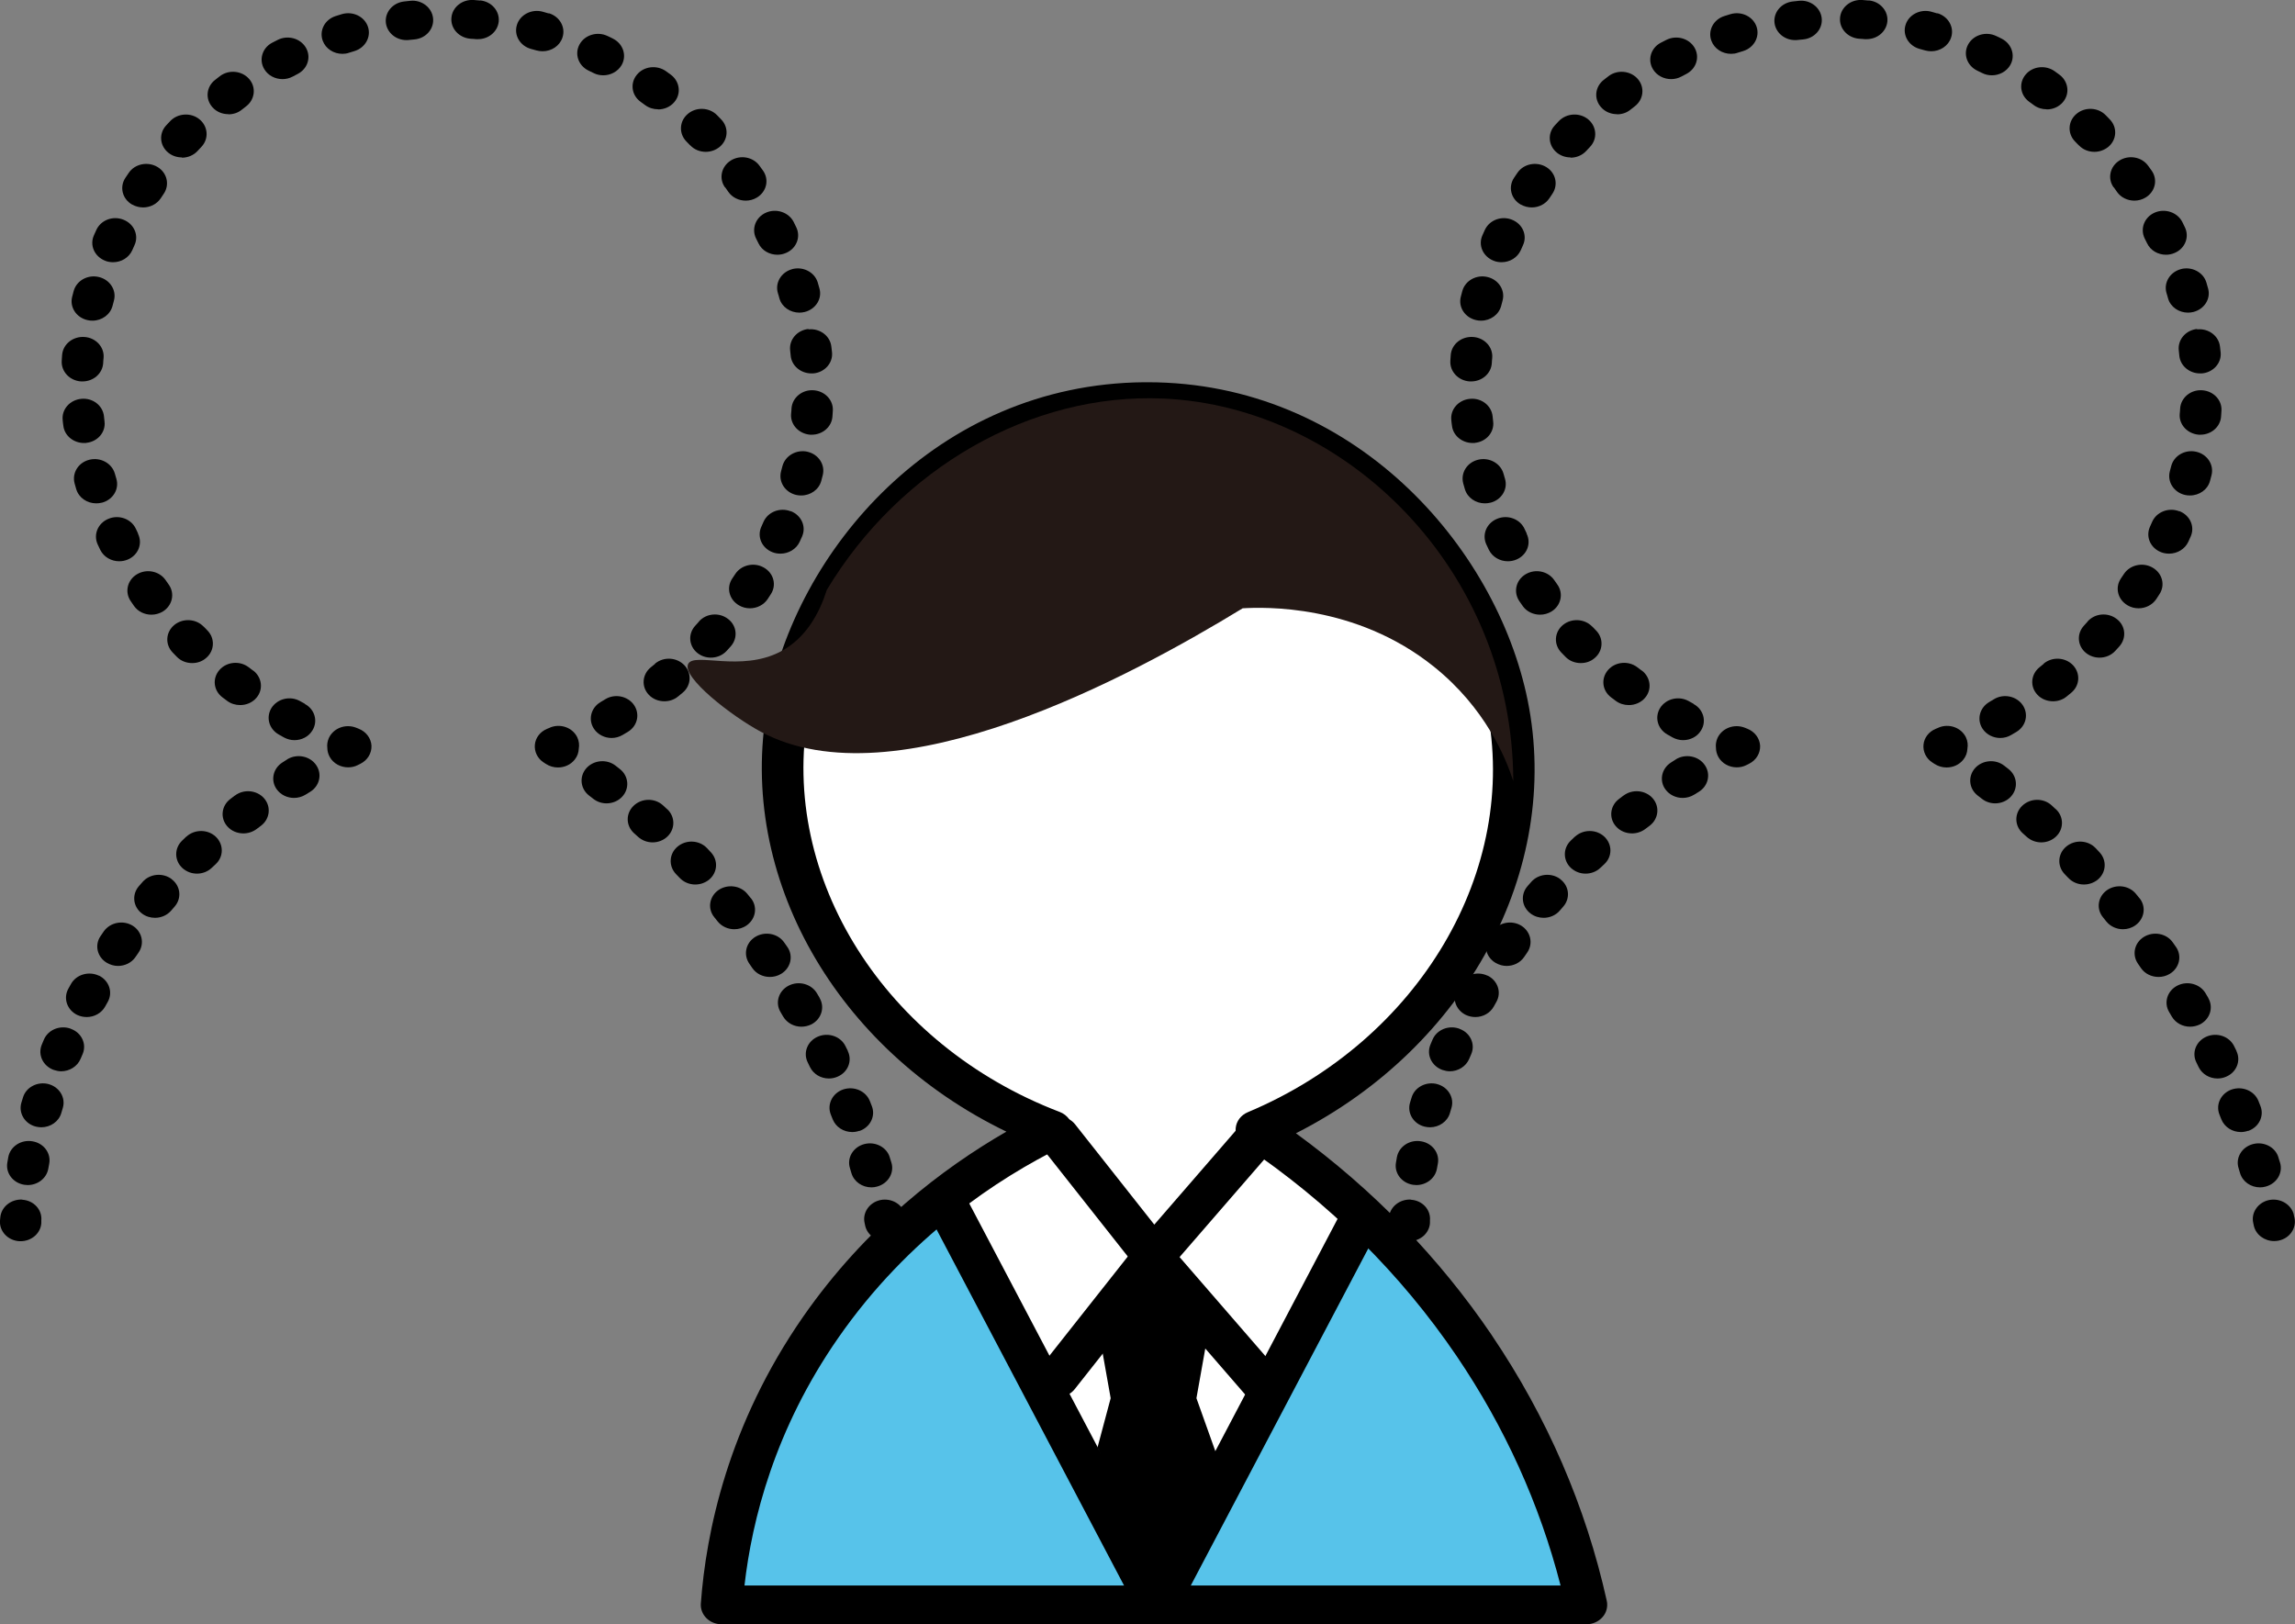 <?xml version="1.0" encoding="UTF-8"?>
<svg id="_レイヤー_2" data-name="レイヤー 2" xmlns="http://www.w3.org/2000/svg" viewBox="0 0 168.84 119.5">
  <rect x="0" y="0" width="168.84" height="119.5" fill="#808080" stroke="none"/>
  <defs>
    <style>
      .cls-1 {
        fill: #fff;
      }

      .cls-2 {
        fill: #57c3ea;
      }

      .cls-3 {
        fill: #231815;
      }
    </style>
  </defs>
  <g id="_レイヤー_1-2" data-name="レイヤー 1">
    <g>
      <g>
        <path class="cls-1" d="M92.44,83.11c13.48-5.66,20.99-18.82,18.46-31.32-2.27-11.21-12.69-22.37-26.71-22.24-13.96,.13-24.22,11.39-26.23,22.7-2.24,12.59,5.7,25.62,19.43,30.87-3.61,1.79-11.13,6.08-17,14.53-5.87,8.45-7.01,16.62-7.29,20.43h63.62c-1.01-4.56-3.2-11.6-8.26-19.07-5.44-8.03-11.86-13.09-16.03-15.89Z"/>
        <path class="cls-2" d="M100.15,88.79c-5.08,9.5-10.17,19-15.25,28.5-5.25-9.81-10.49-19.62-15.74-29.42-2.93,2.2-7.67,6.35-11.31,12.87-4.03,7.22-4.79,13.86-4.92,17.47h63.74c-.75-3.87-2.21-9.06-5.2-14.71-3.6-6.81-8.03-11.65-11.31-14.71Z"/>
        <path d="M109.76,98.24c-3.88-5.72-8.72-10.71-14.42-14.87,12.48-6.32,19.58-19.35,17.05-31.84-2.31-11.39-12.88-23.41-27.97-23.41-.09,0-.18,0-.26,0-15.27,.14-25.68,12.41-27.72,23.89-2.22,12.48,5.09,25.2,17.6,31.24-4.64,2.67-10.33,6.97-14.95,13.61-5.54,7.97-7.15,15.88-7.53,21.11-.03,.39,.12,.78,.41,1.07,.29,.29,.69,.45,1.12,.45h63.62c.46,0,.89-.19,1.19-.53,.29-.33,.4-.77,.31-1.19-1.55-6.97-4.4-13.54-8.46-19.54Zm-54.99,18.4c.55-4.83,2.23-11.51,6.9-18.22,5.18-7.45,11.79-11.75,16.43-14.04,.52-.26,.84-.78,.81-1.33-.03-.55-.4-1.04-.95-1.25-12.86-4.91-20.64-17.24-18.5-29.31,1.84-10.33,11.13-21.38,24.73-21.5,.08,0,.15,0,.23,0,13.44,0,22.89,10.83,24.96,21.08,2.42,11.95-4.97,24.46-17.58,29.75-.5,.21-.84,.65-.89,1.16-.06,.51,.18,1,.63,1.3,6.25,4.21,11.51,9.42,15.63,15.49,3.53,5.21,6.1,10.88,7.64,16.87H54.77Z"/>
      </g>
      <g>
        <path d="M100.89,88.19c-.76-.35-1.67-.06-2.05,.65l-13.68,25.99-14.17-26.9c-.37-.71-1.29-1-2.05-.65-.76,.35-1.07,1.2-.7,1.91l15.54,29.51c.26,.49,.79,.8,1.37,.8s1.11-.31,1.37-.8l15.06-28.6c.37-.71,.06-1.56-.7-1.91Z"/>
        <g>
          <path d="M93.89,82.01c-.66-.5-1.62-.4-2.15,.21l-6.82,7.87-5.82-7.37c-.5-.64-1.46-.77-2.14-.3-.68,.47-.82,1.36-.32,2l6.99,8.85c.28,.36,.72,.57,1.2,.58,.01,0,.02,0,.03,0,.46,0,.9-.19,1.19-.53l8.07-9.31c.53-.61,.43-1.51-.23-2.01Z"/>
          <path d="M86.01,91.6c-.3-.34-.75-.54-1.22-.53-.47,0-.91,.22-1.2,.58l-6.99,8.85c-.5,.63-.36,1.53,.32,2,.68,.47,1.64,.33,2.14-.3l5.82-7.37,6.82,7.87c.3,.35,.74,.53,1.19,.53,.34,0,.68-.1,.96-.32,.66-.5,.76-1.4,.23-2.01l-8.07-9.31Z"/>
        </g>
      </g>
      <path class="cls-3" d="M85.6,29.32c-9.77-.44-19.41,5.16-24.77,14.07-.54,1.7-1.52,3.55-3.4,4.54-2.94,1.54-6.35,.03-6.8,.91-.5,.97,3.19,3.84,5.34,4.99,9.88,5.3,27.2-4.04,35.45-9.08,1.53-.09,8.29-.33,14.04,4.27,3.83,3.06,5.32,6.75,5.87,8.44-.05-15.55-12.29-27.54-25.74-28.14Z"/>
      <path d="M89,97.41c-1.46-1.66-2.91-3.33-4.37-4.99-1.3,1.66-2.59,3.33-3.89,4.99,.32,1.82,.65,3.63,.97,5.45-.32,1.21-.65,2.42-.97,3.63,1.46,3.33,2.91,6.66,4.37,9.99,1.46-3.18,2.91-6.36,4.37-9.53-.49-1.36-.97-2.72-1.46-4.09,.32-1.82,.65-3.63,.97-5.45Z"/>
      <g>
        <g>
          <path d="M1.65,88.25c-.84-.05-1.57,.54-1.63,1.33l-.02,.21c-.06,.79,.58,1.47,1.42,1.52,.03,0,.07,0,.1,0,.8,0,1.47-.58,1.52-1.33v-.2c.07-.79-.56-1.47-1.4-1.52Z"/>
          <path d="M2.38,83.96c-.83-.14-1.62,.38-1.77,1.16l-.07,.4c-.14,.78,.42,1.51,1.25,1.64,.09,.01,.17,.02,.25,.02,.73,0,1.38-.49,1.51-1.19l.07-.38c.15-.78-.41-1.52-1.24-1.65Z"/>
          <path d="M7.28,71.78c-.75-.36-1.67-.09-2.06,.61l-.2,.36c-.38,.7-.08,1.56,.67,1.92,.22,.1,.46,.15,.69,.15,.56,0,1.09-.29,1.36-.78l.19-.34c.39-.7,.1-1.56-.65-1.93Z"/>
          <path d="M5.21,75.68c-.79-.29-1.67,.07-1.98,.8-.05,.13-.11,.26-.16,.38-.3,.74,.09,1.56,.88,1.85,.18,.06,.37,.1,.55,.1,.61,0,1.19-.35,1.43-.92,.05-.12,.1-.24,.15-.35,.31-.73-.07-1.56-.86-1.85Z"/>
          <path d="M9.76,68.1c-.7-.43-1.65-.25-2.12,.41l-.24,.35c-.46,.66-.25,1.55,.46,1.97,.26,.15,.54,.23,.82,.23,.5,0,1-.23,1.29-.66l.22-.32c.46-.66,.27-1.54-.43-1.98Z"/>
          <path d="M3.57,79.75c-.81-.21-1.66,.23-1.88,.99l-.12,.39c-.22,.76,.26,1.55,1.07,1.75,.13,.03,.27,.05,.4,.05,.67,0,1.29-.42,1.47-1.05l.11-.37c.23-.76-.25-1.55-1.06-1.76Z"/>
          <path d="M17.27,58.53l-.34,.26c-.65,.5-.74,1.41-.2,2.01,.3,.34,.74,.51,1.18,.51,.34,0,.69-.11,.98-.33l.32-.24c.65-.5,.75-1.4,.22-2.01-.53-.61-1.5-.7-2.15-.2Z"/>
          <path d="M21.14,55.86l-.36,.23c-.7,.44-.89,1.33-.42,1.98,.3,.41,.78,.63,1.27,.63,.29,0,.59-.08,.85-.24l.34-.21c.7-.43,.9-1.32,.43-1.98-.46-.66-1.41-.84-2.12-.41Z"/>
          <path d="M13.7,61.55l-.3,.29c-.59,.56-.58,1.47,.02,2.02,.3,.27,.68,.41,1.07,.41s.79-.14,1.09-.43l.29-.27c.6-.56,.59-1.46,0-2.02-.6-.56-1.56-.55-2.16,0Z"/>
          <path d="M12.64,64.68c-.65-.5-1.62-.41-2.15,.2-.09,.11-.18,.21-.28,.32-.53,.62-.42,1.52,.24,2.01,.28,.21,.62,.31,.95,.31,.45,0,.89-.18,1.2-.54,.08-.1,.17-.2,.25-.29,.53-.61,.44-1.51-.22-2.01Z"/>
          <path d="M26.39,53.61l-.2-.08c-.78-.3-1.67,.04-2,.77-.1,.23-.14,.48-.11,.71,0,.23,.06,.46,.18,.68,.27,.48,.8,.76,1.35,.76,.24,0,.49-.05,.72-.17l.18-.09c.53-.26,.84-.78,.82-1.33-.03-.55-.4-1.04-.94-1.25Z"/>
          <path d="M14.98,46.1c-.56-.59-1.53-.64-2.16-.12-.63,.52-.69,1.43-.12,2.02,.1,.11,.21,.21,.31,.32,.3,.31,.71,.46,1.13,.46,.37,0,.74-.12,1.03-.38,.62-.53,.66-1.44,.09-2.02-.09-.1-.19-.19-.28-.29Z"/>
          <path d="M12.41,43c-.08-.11-.15-.22-.23-.33-.46-.66-1.4-.85-2.11-.42-.71,.43-.91,1.31-.45,1.98,.08,.12,.17,.24,.25,.36,.29,.41,.78,.63,1.27,.63,.29,0,.59-.08,.85-.24,.7-.44,.89-1.33,.42-1.98Z"/>
          <path d="M10.16,39.25c-.06-.12-.12-.24-.17-.36-.34-.72-1.25-1.05-2.02-.72-.77,.32-1.12,1.16-.78,1.89,.06,.13,.13,.26,.19,.4,.26,.52,.81,.83,1.39,.83,.21,0,.43-.04,.64-.13,.77-.33,1.1-1.18,.74-1.9Z"/>
          <path d="M25.15,1.04c-.15,.04-.3,.09-.45,.14-.8,.25-1.23,1.06-.96,1.81,.22,.6,.81,.97,1.45,.97,.16,0,.33-.02,.49-.08,.13-.04,.26-.08,.39-.12,.8-.24,1.25-1.04,1-1.79-.25-.75-1.11-1.17-1.92-.93Z"/>
          <path d="M18.63,49.34c-.11-.08-.22-.16-.33-.25-.65-.5-1.61-.42-2.15,.19-.54,.61-.45,1.51,.2,2.01,.12,.09,.24,.18,.36,.27,.28,.21,.62,.31,.96,.31,.45,0,.89-.18,1.19-.53,.53-.61,.42-1.51-.23-2.01Z"/>
          <path d="M7.5,36.98c.81-.21,1.29-1,1.06-1.76-.04-.13-.07-.25-.11-.38-.22-.76-1.05-1.22-1.87-1.02-.82,.2-1.3,.98-1.09,1.75,.04,.14,.08,.28,.12,.42,.19,.63,.8,1.04,1.47,1.04,.14,0,.28-.02,.41-.05Z"/>
          <path d="M22.44,51.78c-.12-.07-.24-.13-.36-.2-.72-.41-1.66-.19-2.1,.49-.43,.68-.2,1.55,.52,1.96,.13,.07,.26,.15,.39,.22,.24,.13,.51,.2,.77,.2,.53,0,1.04-.25,1.32-.71,.43-.68,.18-1.56-.55-1.95Z"/>
          <path d="M21.54,5.63c.12-.06,.24-.13,.36-.19,.74-.38,1.01-1.25,.6-1.94-.41-.69-1.34-.94-2.08-.56-.14,.07-.27,.14-.41,.21-.73,.39-.98,1.27-.56,1.95,.28,.46,.8,.72,1.33,.72,.26,0,.52-.06,.76-.19Z"/>
          <path d="M9.73,15.05c.25,.14,.53,.21,.8,.21,.51,0,1.01-.24,1.3-.68,.07-.11,.15-.22,.22-.33,.45-.67,.24-1.55-.47-1.97-.71-.42-1.66-.23-2.11,.44-.08,.12-.16,.24-.25,.37-.44,.67-.22,1.55,.5,1.96Z"/>
          <path d="M30.18,.06c-.16,.02-.31,.03-.46,.05-.84,.1-1.43,.81-1.33,1.59,.1,.72,.75,1.25,1.51,1.25,.06,0,.13,0,.19-.01,.14-.02,.27-.03,.41-.04,.84-.08,1.45-.78,1.36-1.57-.09-.78-.84-1.36-1.68-1.27Z"/>
          <path d="M13.38,11.6c.43,0,.86-.17,1.16-.5,.09-.1,.18-.2,.28-.3,.56-.59,.49-1.5-.14-2.02-.63-.52-1.6-.46-2.16,.13-.1,.11-.2,.22-.3,.32-.55,.6-.47,1.5,.17,2.01,.29,.23,.64,.34,.99,.34Z"/>
          <path d="M16.81,8.41c.35,0,.7-.11,.98-.34,.11-.08,.21-.17,.32-.25,.65-.5,.75-1.4,.22-2.01-.53-.61-1.49-.71-2.15-.21-.12,.09-.24,.18-.36,.28-.65,.51-.73,1.41-.19,2.01,.3,.34,.73,.51,1.17,.51Z"/>
          <path d="M6.44,23.55c.12,.03,.24,.04,.36,.04,.69,0,1.31-.44,1.48-1.09,.03-.13,.07-.25,.1-.38,.21-.76-.28-1.54-1.1-1.74-.82-.2-1.65,.26-1.86,1.03-.04,.14-.08,.28-.11,.42-.2,.77,.31,1.54,1.13,1.72Z"/>
          <path d="M5.97,28.06s.07,0,.1,0c.8,0,1.47-.58,1.52-1.34,0-.13,.02-.26,.03-.39,.07-.79-.56-1.48-1.4-1.54-.85-.06-1.58,.52-1.65,1.31-.01,.15-.02,.29-.03,.44-.05,.79,.59,1.47,1.43,1.52Z"/>
          <path d="M7.73,19.18c.19,.08,.39,.11,.59,.11,.6,0,1.16-.33,1.41-.88,.05-.12,.11-.24,.16-.36,.34-.72-.01-1.56-.79-1.88s-1.67,.01-2.01,.74c-.06,.13-.12,.26-.18,.4-.33,.73,.04,1.56,.82,1.87Z"/>
          <path d="M6.34,32.58c.84-.08,1.45-.79,1.35-1.57-.01-.13-.03-.26-.04-.38-.08-.79-.82-1.37-1.66-1.29-.84,.07-1.46,.77-1.38,1.55,.01,.15,.03,.29,.05,.43,.08,.73,.75,1.27,1.52,1.27,.05,0,.11,0,.17,0Z"/>
          <path d="M44.53,51.44c-.12,.07-.23,.14-.35,.21-.71,.42-.93,1.3-.48,1.97,.29,.43,.79,.67,1.29,.67,.28,0,.56-.07,.81-.22,.13-.08,.26-.15,.39-.23,.71-.43,.91-1.31,.45-1.98-.46-.66-1.41-.85-2.11-.42Z"/>
          <path d="M51.42,45.73c-.09,.1-.18,.2-.27,.3-.55,.6-.48,1.5,.16,2.01,.29,.23,.64,.34,.99,.34,.43,0,.86-.17,1.16-.5,.1-.11,.2-.22,.3-.33,.54-.61,.46-1.51-.19-2.01-.65-.51-1.61-.43-2.15,.18Z"/>
          <path d="M48.2,48.83c-.11,.09-.21,.17-.32,.26-.64,.52-.71,1.42-.16,2.01,.3,.33,.73,.49,1.16,.49,.35,0,.71-.11,1-.35,.11-.09,.23-.19,.34-.28,.63-.52,.69-1.42,.13-2.02-.56-.59-1.52-.65-2.16-.12Z"/>
          <path d="M56.19,41.75c-.72-.41-1.66-.19-2.1,.48-.07,.11-.15,.22-.22,.33-.45,.67-.23,1.55,.49,1.97,.25,.15,.53,.22,.81,.22,.51,0,1.01-.24,1.3-.67,.08-.12,.16-.24,.24-.37,.44-.67,.21-1.55-.52-1.96Z"/>
          <path d="M48.41,8.05c.45,0,.89-.18,1.19-.53,.53-.61,.42-1.51-.23-2.01-.12-.09-.24-.18-.37-.27-.67-.48-1.63-.37-2.14,.25-.52,.62-.4,1.52,.27,2,.11,.08,.22,.16,.33,.24,.28,.21,.62,.31,.96,.31Z"/>
          <path d="M59.48,24.2c-.84,.09-1.44,.79-1.35,1.58,.02,.13,.03,.26,.04,.39,.07,.74,.74,1.3,1.52,1.3,.05,0,.1,0,.14,0,.84-.07,1.46-.77,1.38-1.55-.01-.14-.03-.29-.05-.43-.09-.78-.84-1.35-1.69-1.26Z"/>
          <path d="M58.16,37.61c-.78-.3-1.67,.05-1.99,.78-.05,.12-.11,.24-.16,.36-.33,.73,.03,1.56,.81,1.87,.2,.08,.4,.11,.6,.11,.59,0,1.16-.33,1.41-.87,.06-.13,.12-.26,.18-.4,.32-.73-.06-1.56-.84-1.86Z"/>
          <path d="M59.4,33.23c-.82-.18-1.64,.3-1.84,1.07-.03,.13-.06,.25-.1,.38-.2,.77,.3,1.54,1.11,1.73,.12,.03,.25,.04,.37,.04,.69,0,1.31-.43,1.48-1.08,.04-.14,.07-.28,.11-.42,.19-.77-.32-1.54-1.14-1.72Z"/>
          <path d="M59.85,28.71c-.84-.06-1.57,.55-1.62,1.34,0,.13-.02,.26-.03,.39-.07,.79,.56,1.47,1.4,1.54,.04,0,.08,0,.12,0,.79,0,1.46-.57,1.52-1.32,.01-.15,.02-.29,.03-.44,.05-.79-.59-1.46-1.43-1.51Z"/>
          <path d="M55.62,17.54c.06,.12,.12,.24,.18,.36,.25,.53,.81,.84,1.39,.84,.21,0,.42-.04,.63-.13,.77-.32,1.11-1.17,.76-1.89-.06-.13-.13-.26-.19-.39-.36-.71-1.27-1.02-2.03-.69-.76,.33-1.09,1.18-.74,1.9Z"/>
          <path d="M53.35,13.78c.08,.11,.15,.22,.23,.33,.29,.42,.78,.65,1.28,.65,.28,0,.57-.07,.83-.23,.71-.43,.91-1.31,.45-1.97-.08-.12-.17-.24-.26-.36-.47-.66-1.42-.83-2.12-.39-.7,.44-.89,1.33-.42,1.98Z"/>
          <path d="M58.28,19.8c-.81,.22-1.28,1.01-1.05,1.77,.04,.13,.08,.25,.11,.38,.18,.64,.8,1.05,1.47,1.05,.13,0,.27-.02,.4-.05,.81-.21,1.3-.99,1.07-1.75-.04-.14-.08-.28-.12-.42-.23-.76-1.08-1.2-1.89-.98Z"/>
          <path d="M40.37,.99c-.15-.04-.3-.09-.45-.13-.81-.22-1.66,.22-1.89,.97-.24,.76,.23,1.55,1.04,1.77,.13,.04,.26,.07,.4,.11,.15,.04,.3,.06,.45,.06,.65,0,1.26-.39,1.46-1.01,.25-.75-.2-1.55-1.01-1.79Z"/>
          <path d="M44.38,5.54c.54,0,1.07-.27,1.35-.75,.4-.69,.12-1.56-.62-1.94-.14-.07-.27-.14-.41-.2-.75-.36-1.67-.09-2.06,.61-.39,.7-.1,1.56,.65,1.93,.12,.06,.25,.12,.37,.18,.23,.12,.48,.17,.72,.17Z"/>
          <path d="M50.78,10.69c.3,.32,.72,.48,1.14,.48,.36,0,.72-.12,1.02-.36,.63-.52,.69-1.43,.12-2.02-.1-.11-.21-.22-.31-.32-.57-.58-1.54-.62-2.16-.08-.62,.53-.66,1.44-.09,2.02,.09,.1,.19,.19,.28,.29Z"/>
          <path d="M35.32,.04c-.16-.01-.31-.03-.47-.04-.84-.06-1.58,.53-1.64,1.31-.07,.79,.56,1.47,1.4,1.54,.14,0,.27,.02,.41,.03,.05,0,.1,0,.15,0,.78,0,1.44-.55,1.52-1.29,.08-.78-.53-1.48-1.37-1.56Z"/>
          <path d="M40.44,53.54l-.2,.08c-.5,.21-.84,.65-.89,1.16-.05,.51,.19,1.01,.63,1.3l.17,.11c.27,.18,.58,.27,.9,.27,.47,0,.94-.2,1.24-.59,.19-.24,.28-.52,.29-.79,.05-.27,.02-.56-.11-.84-.35-.72-1.25-1.04-2.02-.71Z"/>
          <path d="M52.29,62.69l-.28-.3c-.56-.59-1.53-.64-2.16-.11-.63,.52-.68,1.43-.12,2.02l.27,.28c.3,.32,.72,.49,1.15,.49,.36,0,.72-.12,1.01-.35,.63-.52,.7-1.42,.14-2.02Z"/>
          <path d="M45.29,56.33c-.65-.51-1.61-.42-2.15,.18-.54,.61-.45,1.51,.19,2.01l.31,.24c.29,.23,.64,.34,.98,.34,.43,0,.87-.17,1.17-.51,.54-.6,.46-1.5-.18-2.01l-.32-.25Z"/>
          <path d="M55.24,66.08l-.26-.32c-.51-.63-1.47-.74-2.14-.27-.67,.48-.8,1.38-.28,2l.24,.3c.3,.37,.76,.57,1.22,.57,.32,0,.64-.09,.92-.29,.67-.48,.81-1.37,.3-2Z"/>
          <path d="M49.07,59.52l-.3-.28c-.61-.55-1.57-.53-2.16,.04-.59,.57-.57,1.47,.04,2.02l.29,.26c.3,.27,.68,.41,1.07,.41s.79-.14,1.09-.43c.59-.56,.58-1.47-.02-2.02Z"/>
          <path d="M62.38,77.32l-.18-.36c-.35-.72-1.26-1.03-2.03-.7-.77,.33-1.1,1.18-.75,1.89l.17,.35c.26,.53,.81,.84,1.39,.84,.21,0,.42-.04,.63-.13,.77-.32,1.11-1.17,.76-1.89Z"/>
          <path d="M65.46,85.14c-.23-.76-1.08-1.19-1.89-.97-.81,.22-1.28,1.01-1.04,1.77l.11,.37c.19,.63,.8,1.04,1.47,1.04,.14,0,.28-.02,.42-.06,.81-.22,1.28-1.01,1.05-1.76l-.12-.38Z"/>
          <path d="M57.92,69.66l-.23-.33c-.46-.66-1.41-.84-2.12-.41-.71,.43-.9,1.32-.44,1.98l.22,.32c.29,.42,.78,.65,1.29,.65,.28,0,.57-.07,.83-.23,.71-.43,.91-1.31,.46-1.97Z"/>
          <path d="M63.23,83.2c.79-.27,1.2-1.09,.91-1.83l-.15-.38c-.3-.74-1.17-1.11-1.97-.84-.79,.28-1.19,1.1-.9,1.84l.14,.35c.23,.58,.81,.94,1.44,.94,.17,0,.35-.03,.52-.09Z"/>
          <path d="M60.3,73.41l-.2-.34c-.41-.69-1.34-.94-2.08-.56-.74,.38-1.01,1.25-.6,1.94l.2,.34c.28,.47,.8,.74,1.34,.74,.25,0,.5-.06,.73-.17,.74-.38,1.01-1.25,.61-1.94Z"/>
          <path d="M66.6,89.38c-.18-.77-.99-1.26-1.82-1.1-.82,.17-1.35,.93-1.17,1.7l.04,.19c.15,.67,.79,1.13,1.49,1.13,.11,0,.21-.01,.32-.03,.83-.16,1.35-.92,1.18-1.69l-.05-.2Z"/>
        </g>
        <g>
          <path d="M103.81,88.25c-.84-.05-1.57,.54-1.63,1.33l-.02,.21c-.06,.79,.58,1.47,1.42,1.52,.03,0,.07,0,.1,0,.8,0,1.47-.58,1.52-1.33v-.2c.07-.79-.56-1.47-1.4-1.52Z"/>
          <path d="M105.73,79.75c-.81-.21-1.66,.23-1.88,.99l-.12,.39c-.22,.76,.26,1.55,1.07,1.75,.13,.03,.27,.05,.4,.05,.67,0,1.29-.42,1.47-1.05l.11-.37c.23-.76-.25-1.55-1.06-1.76Z"/>
          <path d="M107.37,75.68c-.79-.29-1.67,.07-1.98,.8-.05,.13-.11,.26-.16,.38-.3,.74,.09,1.56,.88,1.85,.18,.06,.37,.1,.55,.1,.61,0,1.19-.35,1.43-.92,.05-.12,.1-.24,.15-.35,.31-.73-.07-1.56-.86-1.85Z"/>
          <path d="M104.54,83.96c-.83-.14-1.62,.38-1.77,1.16l-.07,.4c-.14,.78,.42,1.51,1.25,1.64,.09,.01,.17,.02,.25,.02,.73,0,1.38-.49,1.51-1.19l.07-.38c.15-.78-.41-1.52-1.24-1.65Z"/>
          <path d="M109.44,71.78c-.75-.36-1.67-.09-2.06,.61l-.2,.36c-.38,.7-.08,1.56,.67,1.92,.22,.1,.46,.15,.69,.15,.56,0,1.09-.29,1.36-.78l.19-.34c.39-.7,.1-1.56-.65-1.93Z"/>
          <path d="M123.3,55.86l-.36,.23c-.7,.44-.89,1.33-.42,1.98,.3,.41,.78,.63,1.27,.63,.29,0,.59-.08,.85-.24l.34-.21c.7-.43,.9-1.32,.43-1.98-.46-.66-1.41-.84-2.12-.41Z"/>
          <path d="M115.86,61.55l-.3,.29c-.59,.56-.58,1.47,.02,2.02,.3,.27,.68,.41,1.07,.41s.79-.14,1.09-.43l.29-.27c.6-.56,.59-1.46,0-2.02-.6-.56-1.56-.55-2.16,0Z"/>
          <path d="M119.43,58.53l-.34,.26c-.65,.5-.74,1.41-.2,2.01,.3,.34,.74,.51,1.18,.51,.34,0,.69-.11,.98-.33l.32-.24c.65-.5,.75-1.4,.22-2.01-.53-.61-1.5-.7-2.15-.2Z"/>
          <path d="M111.92,68.1c-.7-.43-1.65-.25-2.12,.41l-.24,.35c-.46,.66-.25,1.55,.46,1.97,.26,.15,.54,.23,.82,.23,.5,0,1-.23,1.29-.66l.22-.32c.46-.66,.27-1.54-.43-1.98Z"/>
          <path d="M114.8,64.68c-.65-.5-1.62-.41-2.15,.2-.09,.11-.18,.21-.28,.32-.53,.62-.42,1.52,.24,2.01,.28,.21,.62,.31,.95,.31,.45,0,.89-.18,1.2-.54,.08-.1,.17-.2,.25-.29,.53-.61,.44-1.51-.22-2.01Z"/>
          <path d="M128.55,53.61l-.2-.08c-.78-.3-1.67,.04-2,.77-.1,.23-.14,.48-.11,.71,0,.23,.06,.46,.18,.68,.27,.48,.8,.76,1.35,.76,.24,0,.49-.05,.72-.17l.18-.09c.53-.26,.84-.78,.82-1.33-.03-.55-.4-1.04-.94-1.25Z"/>
          <path d="M114.57,43c-.08-.11-.15-.22-.23-.33-.46-.66-1.4-.85-2.11-.42-.71,.43-.91,1.31-.45,1.98,.08,.12,.17,.24,.25,.36,.29,.41,.78,.63,1.27,.63,.29,0,.59-.08,.85-.24,.7-.44,.89-1.33,.42-1.98Z"/>
          <path d="M109.88,19.18c.19,.08,.39,.11,.59,.11,.6,0,1.16-.33,1.41-.88,.05-.12,.11-.24,.16-.36,.34-.72-.01-1.56-.79-1.88-.77-.32-1.67,.01-2.01,.74-.06,.13-.12,.26-.18,.4-.33,.73,.04,1.56,.82,1.87Z"/>
          <path d="M117.14,46.1c-.56-.59-1.53-.64-2.16-.12-.63,.52-.69,1.43-.12,2.02,.1,.11,.21,.21,.31,.32,.3,.31,.71,.46,1.13,.46,.37,0,.74-.12,1.03-.38,.62-.53,.66-1.44,.09-2.02-.09-.1-.19-.19-.28-.29Z"/>
          <path d="M108.6,23.55c.12,.03,.24,.04,.36,.04,.69,0,1.31-.44,1.48-1.09,.03-.13,.07-.25,.1-.38,.21-.76-.28-1.54-1.1-1.74-.82-.2-1.65,.26-1.86,1.03-.04,.14-.08,.28-.11,.42-.2,.77,.31,1.54,1.13,1.72Z"/>
          <path d="M112.32,39.25c-.06-.12-.12-.24-.17-.36-.34-.72-1.25-1.05-2.02-.72-.77,.32-1.12,1.16-.78,1.89,.06,.13,.13,.26,.19,.4,.26,.52,.81,.83,1.39,.83,.21,0,.43-.04,.64-.13,.77-.33,1.1-1.18,.74-1.9Z"/>
          <path d="M109.66,36.98c.81-.21,1.29-1,1.06-1.76-.04-.13-.07-.25-.11-.38-.22-.76-1.05-1.22-1.87-1.02-.82,.2-1.3,.98-1.09,1.75,.04,.14,.08,.28,.12,.42,.19,.63,.8,1.04,1.47,1.04,.14,0,.28-.02,.41-.05Z"/>
          <path d="M108.5,32.58c.84-.08,1.45-.79,1.35-1.57-.01-.13-.03-.26-.04-.38-.08-.79-.82-1.37-1.66-1.29-.84,.07-1.46,.77-1.38,1.55,.01,.15,.03,.29,.05,.43,.08,.73,.75,1.27,1.52,1.27,.05,0,.11,0,.17,0Z"/>
          <path d="M108.13,28.06s.07,0,.1,0c.8,0,1.47-.58,1.52-1.34,0-.13,.02-.26,.03-.39,.07-.79-.56-1.48-1.4-1.54-.85-.06-1.58,.52-1.65,1.31-.01,.15-.02,.29-.03,.44-.05,.79,.59,1.47,1.43,1.52Z"/>
          <path d="M160.44,19.8c-.81,.22-1.28,1.01-1.05,1.77,.04,.13,.08,.25,.11,.38,.18,.64,.8,1.05,1.47,1.05,.13,0,.27-.02,.4-.05,.81-.21,1.3-.99,1.07-1.75-.04-.14-.08-.28-.12-.42-.23-.76-1.08-1.2-1.89-.98Z"/>
          <path d="M161.64,24.2c-.84,.09-1.44,.79-1.35,1.58,.02,.13,.03,.26,.04,.39,.07,.74,.74,1.3,1.52,1.3,.05,0,.1,0,.14,0,.84-.07,1.46-.77,1.38-1.55-.01-.14-.03-.29-.05-.43-.09-.78-.84-1.35-1.69-1.26Z"/>
          <path d="M157.78,17.54c.06,.12,.12,.24,.18,.36,.25,.53,.81,.84,1.39,.84,.21,0,.42-.04,.63-.13,.77-.32,1.11-1.17,.76-1.89-.06-.13-.13-.26-.19-.39-.36-.71-1.27-1.02-2.03-.69-.76,.33-1.09,1.18-.74,1.9Z"/>
          <path d="M152.94,10.69c.3,.32,.72,.48,1.14,.48,.36,0,.72-.12,1.02-.36,.63-.52,.69-1.43,.12-2.02-.1-.11-.21-.22-.31-.32-.57-.58-1.54-.62-2.16-.08-.62,.53-.66,1.44-.09,2.02,.09,.1,.19,.19,.28,.29Z"/>
          <path d="M118.97,8.41c.35,0,.7-.11,.98-.34,.11-.08,.21-.17,.32-.25,.65-.5,.75-1.4,.22-2.01-.53-.61-1.49-.71-2.15-.21-.12,.09-.24,.18-.36,.28-.65,.51-.73,1.41-.19,2.01,.3,.34,.73,.51,1.17,.51Z"/>
          <path d="M155.51,13.78c.08,.11,.15,.22,.23,.33,.29,.42,.78,.65,1.28,.65,.28,0,.57-.07,.83-.23,.71-.43,.91-1.31,.45-1.97-.08-.12-.17-.24-.26-.36-.47-.66-1.42-.83-2.12-.39-.7,.44-.89,1.33-.42,1.98Z"/>
          <path d="M115.54,11.6c.43,0,.86-.17,1.16-.5,.09-.1,.18-.2,.28-.3,.56-.59,.49-1.5-.14-2.02-.63-.52-1.6-.46-2.16,.13-.1,.11-.2,.22-.3,.32-.55,.6-.47,1.5,.17,2.01,.29,.23,.64,.34,.99,.34Z"/>
          <path d="M111.89,15.05c.25,.14,.53,.21,.8,.21,.51,0,1.01-.24,1.3-.68,.07-.11,.15-.22,.22-.33,.45-.67,.24-1.55-.47-1.97-.71-.42-1.66-.23-2.11,.44-.08,.12-.16,.24-.25,.37-.44,.67-.22,1.55,.5,1.96Z"/>
          <path d="M146.69,51.44c-.12,.07-.23,.14-.35,.21-.71,.42-.93,1.3-.48,1.97,.29,.43,.79,.67,1.29,.67,.28,0,.56-.07,.81-.22,.13-.08,.26-.15,.39-.23,.71-.43,.91-1.31,.45-1.98-.46-.66-1.41-.85-2.11-.42Z"/>
          <path d="M150.36,48.83c-.11,.09-.21,.17-.32,.26-.64,.52-.71,1.42-.16,2.01,.3,.33,.73,.49,1.16,.49,.35,0,.71-.11,1-.35,.11-.09,.23-.19,.34-.28,.63-.52,.69-1.42,.13-2.02-.56-.59-1.52-.65-2.16-.12Z"/>
          <path d="M153.58,45.73c-.09,.1-.18,.2-.27,.3-.55,.6-.48,1.5,.16,2.01,.29,.23,.64,.34,.99,.34,.43,0,.86-.17,1.16-.5,.1-.11,.2-.22,.3-.33,.54-.61,.46-1.51-.19-2.01-.65-.51-1.61-.43-2.15,.18Z"/>
          <path d="M150.57,8.05c.45,0,.89-.18,1.19-.53,.53-.61,.42-1.51-.23-2.01-.12-.09-.24-.18-.37-.27-.67-.48-1.63-.37-2.14,.25-.52,.62-.4,1.52,.27,2,.11,.08,.22,.16,.33,.24,.28,.21,.62,.31,.96,.31Z"/>
          <path d="M158.35,41.75c-.72-.41-1.66-.19-2.1,.48-.07,.11-.15,.22-.22,.33-.45,.67-.23,1.55,.49,1.97,.25,.15,.53,.22,.81,.22,.51,0,1.01-.24,1.3-.67,.08-.12,.16-.24,.24-.37,.44-.67,.21-1.55-.52-1.96Z"/>
          <path d="M162.01,28.71c-.84-.06-1.57,.55-1.62,1.34,0,.13-.02,.26-.03,.39-.07,.79,.56,1.47,1.4,1.54,.04,0,.08,0,.12,0,.79,0,1.46-.57,1.52-1.32,.01-.15,.02-.29,.03-.44,.05-.79-.59-1.46-1.43-1.51Z"/>
          <path d="M161.56,33.23c-.82-.18-1.64,.3-1.83,1.07-.03,.13-.06,.25-.1,.38-.2,.77,.3,1.54,1.11,1.73,.12,.03,.25,.04,.37,.04,.69,0,1.31-.43,1.48-1.08,.04-.14,.07-.28,.11-.42,.19-.77-.32-1.54-1.14-1.72Z"/>
          <path d="M160.32,37.61c-.78-.3-1.67,.05-1.99,.78-.05,.12-.11,.24-.16,.36-.33,.73,.03,1.56,.81,1.87,.2,.08,.4,.11,.6,.11,.59,0,1.16-.33,1.41-.87,.06-.13,.12-.26,.18-.4,.32-.73-.06-1.56-.84-1.86Z"/>
          <path d="M132.34,.06c-.16,.02-.31,.03-.46,.05-.84,.1-1.43,.81-1.33,1.59,.1,.72,.75,1.25,1.51,1.25,.06,0,.13,0,.19-.01,.14-.02,.27-.03,.41-.04,.84-.08,1.45-.78,1.36-1.57-.09-.78-.84-1.36-1.68-1.27Z"/>
          <path d="M146.54,5.54c.54,0,1.07-.27,1.35-.75,.4-.69,.12-1.56-.62-1.94-.14-.07-.27-.14-.41-.2-.75-.36-1.67-.09-2.06,.61-.39,.7-.1,1.56,.65,1.93,.12,.06,.25,.12,.37,.18,.23,.12,.48,.17,.72,.17Z"/>
          <path d="M123.7,5.63c.12-.06,.24-.13,.36-.19,.74-.38,1.01-1.25,.6-1.94-.41-.69-1.34-.94-2.08-.56-.14,.07-.27,.14-.41,.21-.73,.39-.98,1.27-.56,1.95,.28,.46,.8,.72,1.33,.72,.26,0,.52-.06,.76-.19Z"/>
          <path d="M127.31,1.04c-.15,.04-.3,.09-.45,.14-.8,.25-1.23,1.06-.96,1.81,.22,.6,.81,.97,1.45,.97,.16,0,.33-.02,.49-.08,.13-.04,.26-.08,.39-.12,.8-.24,1.25-1.04,1-1.79-.25-.75-1.11-1.17-1.92-.93Z"/>
          <path d="M124.6,51.78c-.12-.07-.24-.13-.36-.2-.72-.41-1.66-.19-2.1,.49-.43,.68-.2,1.55,.52,1.96,.13,.07,.26,.15,.39,.22,.24,.13,.51,.2,.77,.2,.53,0,1.04-.25,1.32-.71,.43-.68,.18-1.56-.55-1.95Z"/>
          <path d="M142.53,.99c-.15-.04-.3-.09-.45-.13-.81-.22-1.66,.22-1.89,.97-.24,.76,.23,1.55,1.04,1.77,.13,.04,.26,.07,.4,.11,.15,.04,.3,.06,.45,.06,.65,0,1.26-.39,1.46-1.01,.25-.75-.2-1.55-1.01-1.79Z"/>
          <path d="M120.79,49.34c-.11-.08-.22-.16-.33-.25-.65-.5-1.61-.42-2.15,.19-.54,.61-.45,1.51,.2,2.01,.12,.09,.24,.18,.36,.27,.28,.21,.62,.31,.96,.31,.45,0,.89-.18,1.19-.53,.53-.61,.42-1.51-.23-2.01Z"/>
          <path d="M137.48,.04c-.16-.01-.31-.03-.47-.04-.84-.06-1.58,.53-1.64,1.31-.07,.79,.56,1.47,1.4,1.54,.14,0,.27,.02,.41,.03,.05,0,.1,0,.15,0,.78,0,1.44-.55,1.52-1.29,.08-.78-.53-1.48-1.37-1.56Z"/>
          <path d="M142.6,53.54l-.2,.08c-.5,.21-.84,.65-.89,1.16-.05,.51,.19,1.01,.63,1.3l.17,.11c.27,.18,.58,.27,.9,.27,.47,0,.94-.2,1.24-.59,.19-.24,.28-.52,.29-.79,.05-.27,.02-.56-.11-.84-.35-.72-1.25-1.04-2.02-.71Z"/>
          <path d="M157.4,66.08l-.26-.32c-.51-.63-1.47-.74-2.14-.27-.67,.48-.8,1.38-.28,2l.24,.3c.3,.37,.76,.57,1.22,.57,.32,0,.64-.09,.92-.29,.67-.48,.81-1.37,.3-2Z"/>
          <path d="M154.45,62.69l-.28-.3c-.56-.59-1.53-.64-2.16-.11-.63,.52-.68,1.43-.12,2.02l.27,.28c.3,.32,.72,.49,1.15,.49,.36,0,.72-.12,1.01-.35,.63-.52,.7-1.42,.14-2.02Z"/>
          <path d="M147.45,56.33c-.65-.51-1.61-.42-2.15,.18-.54,.61-.45,1.51,.19,2.01l.31,.24c.29,.23,.64,.34,.98,.34,.43,0,.87-.17,1.17-.51,.54-.6,.46-1.5-.18-2.01l-.32-.25Z"/>
          <path d="M151.23,59.52l-.3-.28c-.61-.55-1.57-.53-2.16,.04-.59,.57-.57,1.47,.04,2.02l.29,.26c.3,.27,.68,.41,1.07,.41s.79-.14,1.09-.43c.59-.56,.58-1.47-.02-2.02Z"/>
          <path d="M160.08,69.66l-.23-.33c-.46-.66-1.41-.84-2.12-.41-.71,.43-.9,1.32-.44,1.98l.22,.32c.29,.42,.78,.65,1.29,.65,.28,0,.57-.07,.83-.23,.71-.43,.91-1.31,.46-1.97Z"/>
          <path d="M167.62,85.14c-.23-.76-1.08-1.19-1.89-.97-.81,.22-1.28,1.01-1.04,1.77l.11,.37c.19,.63,.8,1.04,1.47,1.04,.14,0,.28-.02,.42-.06,.81-.22,1.28-1.01,1.05-1.76l-.12-.38Z"/>
          <path d="M162.46,73.41l-.2-.34c-.41-.69-1.34-.94-2.08-.56-.74,.38-1.01,1.25-.6,1.94l.2,.34c.28,.47,.8,.74,1.34,.74,.25,0,.5-.06,.73-.17,.74-.38,1.01-1.25,.61-1.94Z"/>
          <path d="M165.39,83.2c.79-.27,1.2-1.09,.91-1.83l-.15-.38c-.3-.74-1.17-1.11-1.97-.84-.79,.28-1.19,1.1-.9,1.84l.14,.35c.23,.58,.81,.94,1.44,.94,.17,0,.35-.03,.52-.09Z"/>
          <path d="M164.54,77.32l-.18-.36c-.35-.72-1.26-1.03-2.03-.7-.77,.33-1.1,1.18-.75,1.89l.17,.35c.26,.53,.81,.84,1.39,.84,.21,0,.42-.04,.63-.13,.77-.32,1.11-1.17,.76-1.89Z"/>
          <path d="M168.76,89.38c-.18-.77-.99-1.26-1.82-1.1-.82,.17-1.35,.93-1.17,1.7l.04,.19c.15,.67,.79,1.13,1.49,1.13,.11,0,.21-.01,.32-.03,.83-.16,1.35-.92,1.18-1.69l-.05-.2Z"/>
        </g>
      </g>
    </g>
  </g>
</svg>